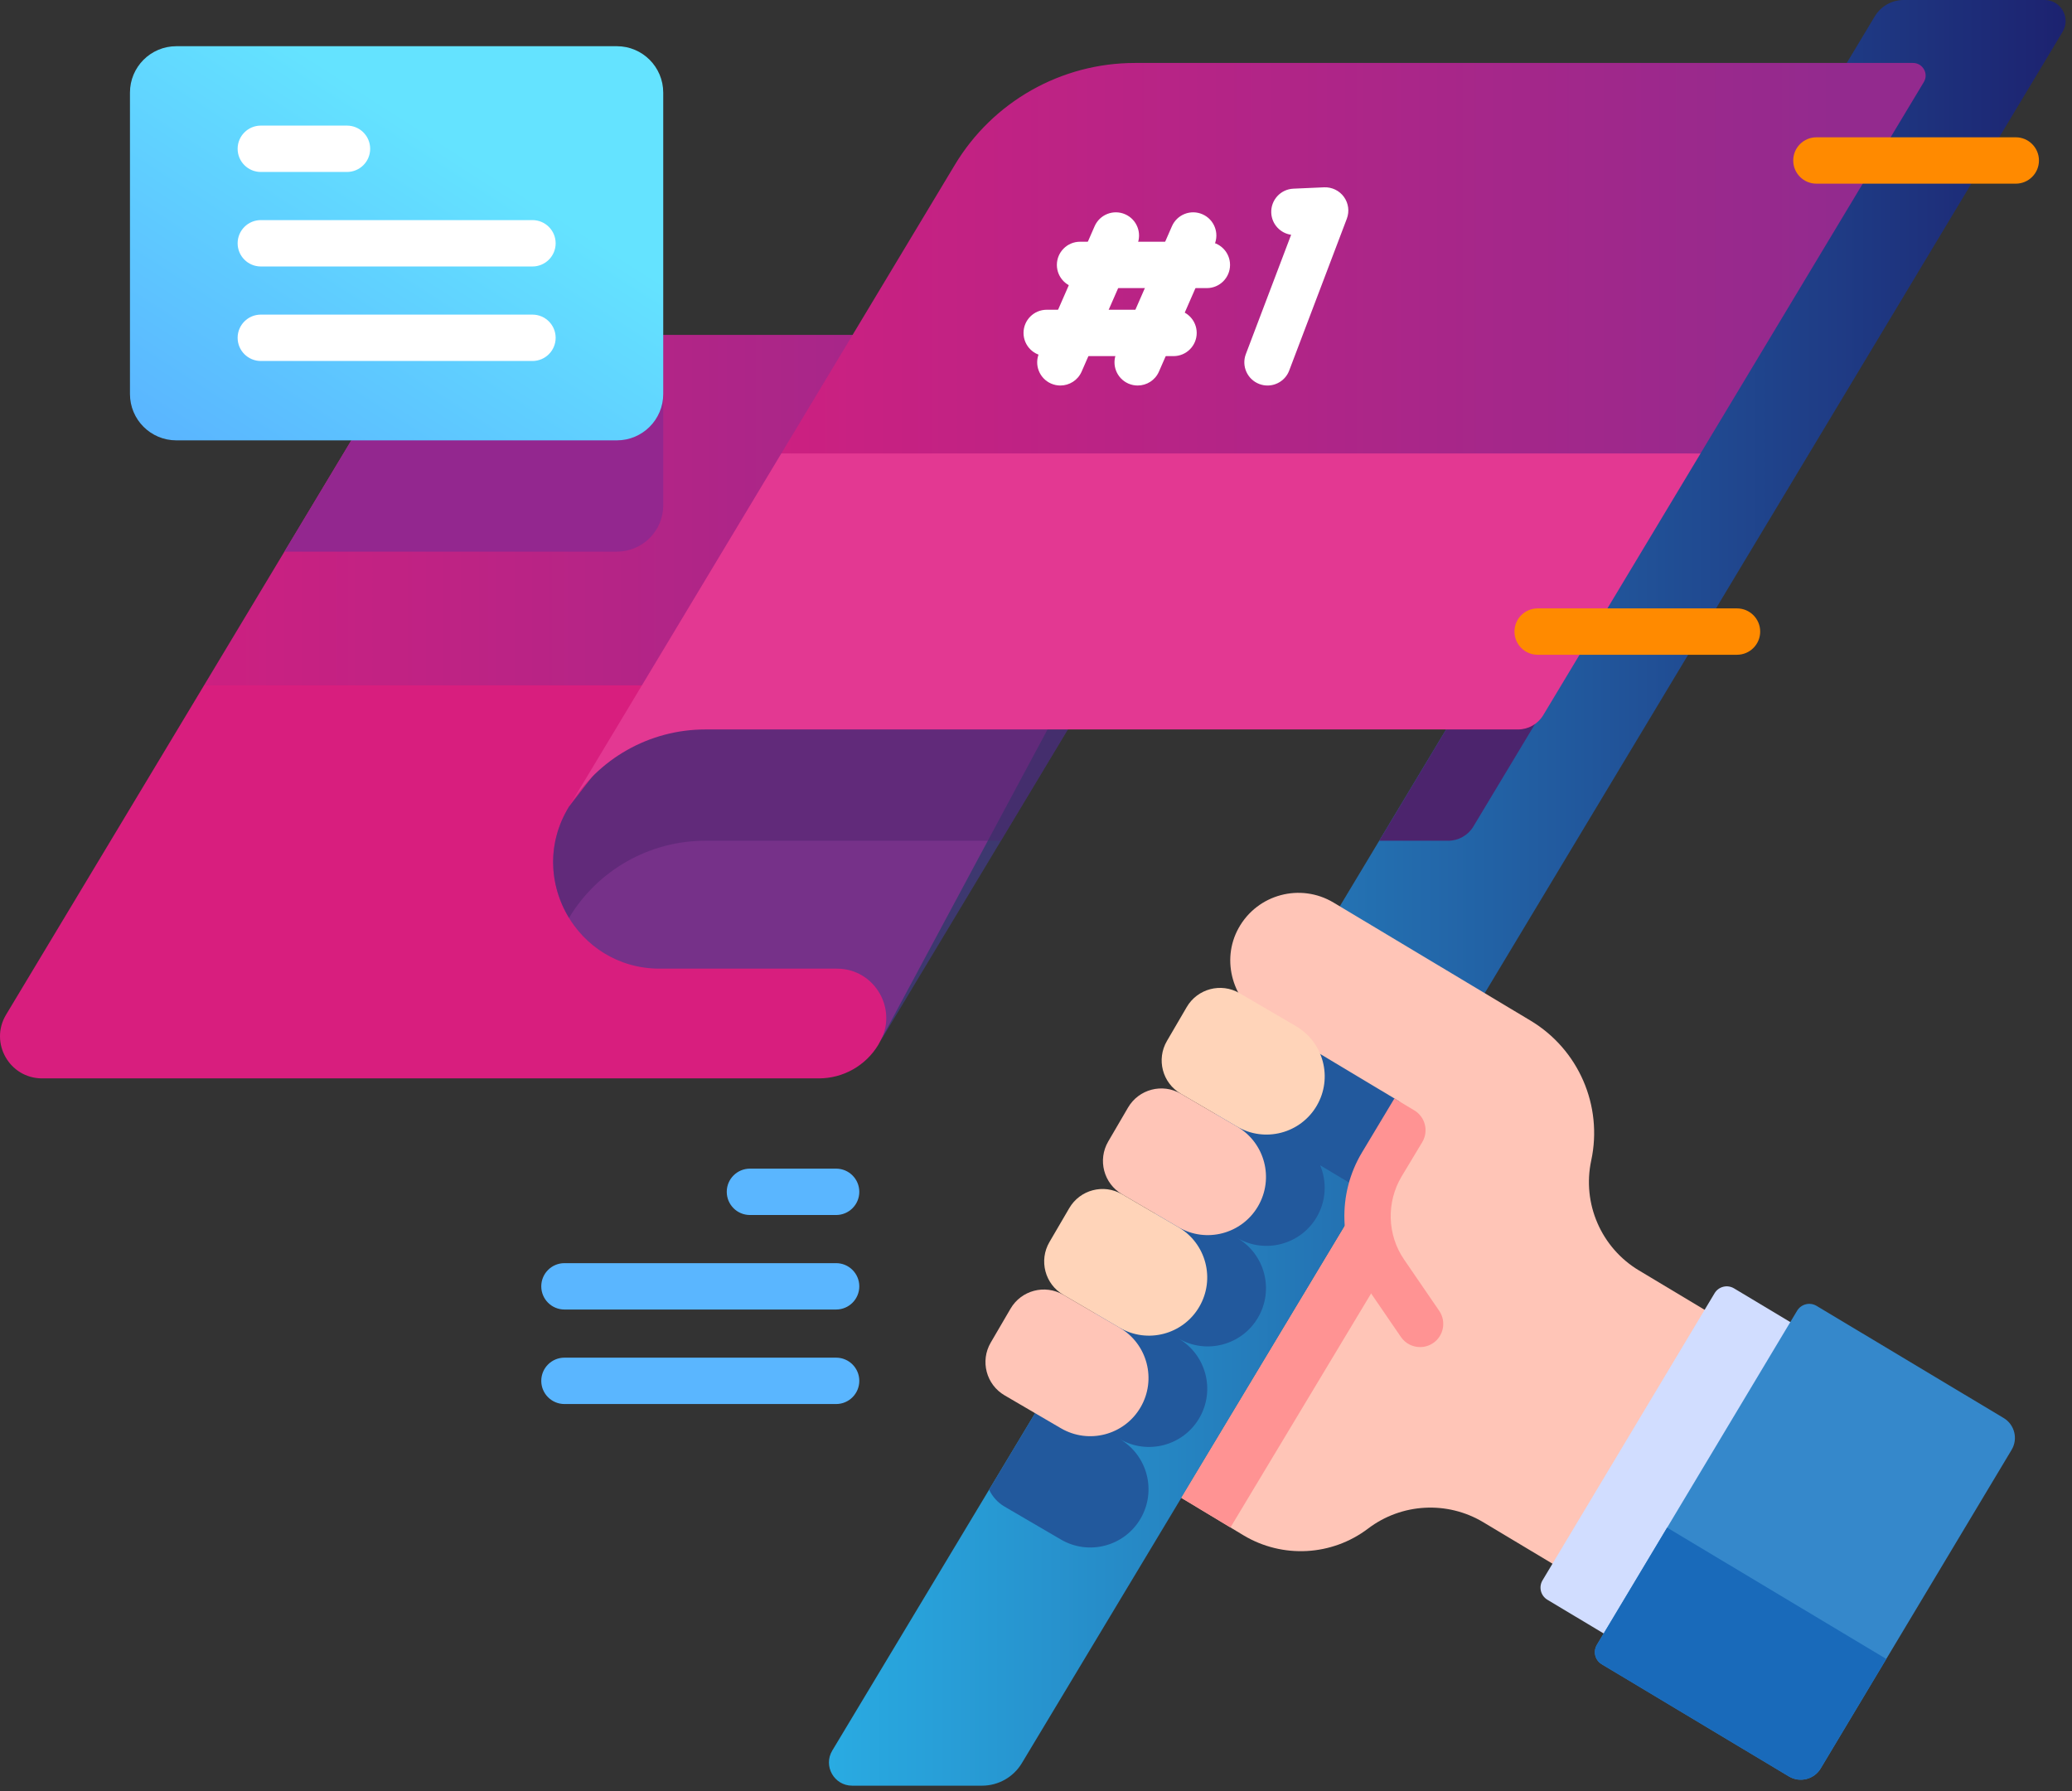 <svg xmlns="http://www.w3.org/2000/svg" xmlns:xlink="http://www.w3.org/1999/xlink" width="192px" height="166px" viewBox="0 0 192 166"><rect x="0" y="0" width="192" height="166" fill="#333333" stroke="none"/><title>fractional-c-suite-icon</title><defs><linearGradient x1="-18.855%" y1="289.018%" x2="91.522%" y2="289.018%" id="linearGradient-1"><stop stop-color="#D81E7E" offset="0%"></stop><stop stop-color="#932A8E" offset="100%"></stop></linearGradient><linearGradient x1="110.421%" y1="-9.029%" x2="-1.25677334e-05%" y2="-9.029%" id="linearGradient-2"><stop stop-color="#1B1464" offset="0%"></stop><stop stop-color="#29ABE2" offset="100%"></stop></linearGradient><linearGradient x1="-18.855%" y1="289.018%" x2="91.521%" y2="289.018%" id="linearGradient-3"><stop stop-color="#D81E7E" offset="0%"></stop><stop stop-color="#932A8E" offset="100%"></stop></linearGradient><linearGradient x1="-26.806%" y1="68.694%" x2="32.087%" y2="0.795%" id="linearGradient-4"><stop stop-color="#5AB6FF" offset="0%"></stop><stop stop-color="#64E3FF" offset="100%"></stop></linearGradient></defs><g id="Page-1" stroke="none" stroke-width="1" fill="none" fill-rule="evenodd"><g id="fractional-c-suite-icon" transform="translate(-0, 0)" fill-rule="nonzero"><path d="M120.931,31.031 L101.406,63.511 L59.74,65.66 L18.906,63.511 L36.158,34.808 C37.568,32.462 40.103,31.031 42.836,31.031 L120.931,31.031 Z" id="Path" fill="url(#linearGradient-1)"></path><path d="M42.839,31.029 C40.104,31.029 37.57,32.463 36.161,34.807 L26.356,51.118 L57.162,51.118 C59.534,51.118 61.459,49.197 61.459,46.821 L61.459,31.029 L42.839,31.029 Z" id="Path" fill="#93278F"></path><path d="M18.907,63.51 L0.563,94.026 C-0.998,96.623 0.872,99.929 3.902,99.929 L75.882,99.929 C78.138,99.929 80.228,98.746 81.39,96.813 L99.261,63.51 L18.907,63.51 Z" id="Path" fill="#D81E7E"></path><path d="M52.737,74.735 C48.687,81.299 53.41,89.761 61.123,89.761 L77.552,89.761 C81.102,89.761 83.295,93.634 81.468,96.678 L101.592,63.205 L62.261,62.464 L52.737,74.735 Z" id="Path" fill-opacity="0.66" fill="#433C8E"></path><path d="M62.259,62.464 L52.735,74.735 C50.636,78.137 50.898,82.048 52.707,85.027 L52.735,85.047 C55.398,80.618 60.187,77.908 65.356,77.908 L92.75,77.908 L101.59,63.206 L62.259,62.464 Z" id="Path" fill-opacity="0.5" fill="#4C246D"></path><path d="M189.459,0 L176.398,0 C175.304,0 174.29,0.574 173.727,1.511 L77.123,162.216 C76.262,163.648 77.293,165.471 78.964,165.471 L91.003,165.471 C92.511,165.471 93.909,164.68 94.686,163.388 L191.128,2.951 C191.909,1.653 190.974,0 189.459,0 Z" id="Path" fill="url(#linearGradient-2)"></path><path d="M123.57,93.95 C121.997,93.007 120.18,92.831 118.547,93.305 L91.656,138.04 C91.953,138.676 92.438,139.232 93.09,139.613 L98.31,142.662 C100.882,144.165 104.187,143.298 105.689,140.725 C107.192,138.152 106.325,134.848 103.752,133.346 C106.325,134.849 109.629,133.981 111.132,131.409 C112.635,128.836 111.767,125.532 109.195,124.029 C111.768,125.532 115.072,124.665 116.574,122.092 C118.077,119.519 117.21,116.215 114.637,114.712 C117.21,116.215 120.514,115.348 122.017,112.775 C122.903,111.258 122.959,109.488 122.333,107.982 L126.494,110.475 L133.022,99.615 L123.57,93.95 Z" id="Path" fill="#22599D"></path><path d="M134.194,77.908 C135.151,77.908 136.038,77.407 136.531,76.586 L171.797,17.918 C172.266,17.139 171.705,16.148 170.796,16.148 L164.931,16.148 L127.805,77.908 L134.194,77.908 Z" id="Path" fill="#4C246D"></path><path d="M178.269,7.605 L157.579,42.018 L115.293,44.167 L72.402,42.018 L88.477,15.279 C91.996,9.418 98.334,5.834 105.17,5.834 L177.268,5.834 C178.174,5.834 178.737,6.827 178.269,7.605 Z" id="Path" fill="url(#linearGradient-3)"></path><path d="M72.4,42.02 L52.734,74.735 C55.397,70.305 60.187,67.596 65.355,67.596 L140.664,67.596 C141.621,67.596 142.508,67.094 143.001,66.274 L157.581,42.02 L72.4,42.02 Z" id="Path" fill="#E33892"></path><path d="M186.789,17.02 L168.316,17.02 C167.13,17.02 166.168,16.058 166.168,14.872 C166.168,13.685 167.13,12.723 168.316,12.723 L186.789,12.723 C187.975,12.723 188.938,13.685 188.938,14.872 C188.938,16.058 187.976,17.02 186.789,17.02 Z" id="Path" fill="#FF8A00"></path><path d="M160.957,60.675 L142.484,60.675 C141.298,60.675 140.336,59.713 140.336,58.527 C140.336,57.34 141.298,56.378 142.484,56.378 L160.957,56.378 C162.143,56.378 163.106,57.34 163.106,58.527 C163.106,59.713 162.143,60.675 160.957,60.675 Z" id="Path" fill="#FF8A00"></path><path d="M117.453,35.724 C117.2,35.724 116.942,35.679 116.691,35.584 C115.582,35.163 115.024,33.922 115.445,32.813 L119.641,21.756 C118.638,21.613 117.846,20.773 117.8,19.724 C117.748,18.538 118.667,17.535 119.853,17.483 L122.699,17.358 C123.416,17.327 124.111,17.66 124.534,18.246 C124.958,18.832 125.058,19.591 124.802,20.267 L119.462,34.338 C119.137,35.196 118.32,35.724 117.453,35.724 Z" id="Path" fill="#FFFFFF"></path><path d="M105.421,35.724 C105.134,35.724 104.841,35.666 104.561,35.544 C103.474,35.068 102.979,33.801 103.454,32.714 L108.597,20.963 C109.072,19.876 110.339,19.38 111.426,19.856 C112.513,20.332 113.009,21.599 112.533,22.686 L107.391,34.437 C107.038,35.244 106.249,35.724 105.421,35.724 Z" id="Path" fill="#FFFFFF"></path><path d="M98.257,35.724 C97.97,35.724 97.677,35.666 97.397,35.544 C96.31,35.068 95.815,33.801 96.29,32.714 L101.432,20.963 C101.907,19.876 103.175,19.38 104.262,19.856 C105.349,20.332 105.844,21.599 105.369,22.686 L100.227,34.437 C99.874,35.244 99.085,35.724 98.257,35.724 Z" id="Path" fill="#FFFFFF"></path><path d="M108.743,33 L96.992,33 C95.806,33 94.844,32.038 94.844,30.852 C94.844,29.665 95.806,28.703 96.992,28.703 L108.743,28.703 C109.93,28.703 110.892,29.665 110.892,30.852 C110.892,32.038 109.93,33 108.743,33 Z" id="Path" fill="#FFFFFF"></path><path d="M111.833,26.697 L100.082,26.697 C98.896,26.697 97.934,25.735 97.934,24.548 C97.934,23.362 98.896,22.4 100.082,22.4 L111.833,22.4 C113.019,22.4 113.981,23.362 113.981,24.548 C113.981,25.735 113.019,26.697 111.833,26.697 Z" id="Path" fill="#FFFFFF"></path><path d="M147.45,107.536 C148.54,102.456 146.277,97.244 141.82,94.573 L123.572,83.638 C120.509,81.802 116.519,82.856 114.773,86.003 C113.102,89.014 114.248,92.822 117.201,94.592 L129.469,101.944 C130.334,102.462 130.633,103.591 130.115,104.455 L109.469,138.802 L115.23,142.273 C118.846,144.44 123.416,144.191 126.775,141.644 C129.882,139.288 134.109,139.058 137.453,141.062 L157.11,152.842 L171.21,129.315 L151.878,117.73 C148.373,115.629 146.593,111.532 147.45,107.536 Z" id="Path" fill="#FFC5B7"></path><path d="M128.268,117.837 L114.019,141.543 L109.469,138.801 L128.044,107.902 C126.192,110.988 126.278,114.851 128.268,117.837 Z" id="Path" fill="#FF9393"></path><path d="M160.682,119.387 L167.939,123.736 L150.646,152.593 L143.389,148.243 C142.766,147.87 142.564,147.063 142.937,146.441 L158.88,119.838 C159.253,119.216 160.06,119.014 160.682,119.387 Z" id="Path" fill="#D1DDFF"></path><path d="M185.667,131.402 C186.684,132.012 187.015,133.331 186.405,134.349 L174.791,153.729 L168.711,163.874 C168.101,164.892 166.781,165.223 165.763,164.613 L148.425,154.218 C148.322,154.158 148.232,154.085 148.15,154.004 C147.75,153.587 147.66,152.938 147.974,152.418 L154.484,141.56 L166.528,121.459 C166.902,120.84 167.705,120.638 168.328,121.008 L185.667,131.402 Z" id="Path" fill="#3588CB"></path><path d="M174.791,153.729 L168.711,163.874 C168.101,164.892 166.781,165.222 165.763,164.613 L148.425,154.223 C148.322,154.163 148.232,154.09 148.15,154.004 C147.75,153.587 147.66,152.938 147.974,152.418 L154.479,141.56 L154.484,141.56 L174.791,153.729 Z" id="Path" fill="#196ABA"></path><path d="M114.859,92.033 L120.079,95.083 C122.651,96.586 123.519,99.89 122.016,102.462 C120.513,105.035 117.209,105.902 114.636,104.399 L109.416,101.35 C107.712,100.354 107.137,98.166 108.133,96.462 L109.97,93.316 C110.966,91.612 113.154,91.038 114.859,92.033 Z" id="Path" fill="#FFD4B9"></path><path d="M109.417,101.35 L114.637,104.4 C117.21,105.903 118.077,109.207 116.574,111.779 C115.071,114.352 111.768,115.219 109.195,113.716 L103.975,110.667 C102.271,109.671 101.696,107.483 102.692,105.778 L104.529,102.633 C105.524,100.929 107.713,100.355 109.417,101.35 Z" id="Path" fill="#FFC5B7"></path><path d="M103.972,110.667 L109.192,113.717 C111.765,115.22 112.632,118.523 111.129,121.096 C109.626,123.669 106.322,124.536 103.75,123.033 L98.529,119.984 C96.825,118.988 96.251,116.8 97.246,115.095 L99.084,111.95 C100.079,110.246 102.268,109.671 103.972,110.667 Z" id="Path" fill="#FFD4B9"></path><path d="M98.53,119.984 L103.751,123.033 C106.323,124.536 107.191,127.84 105.688,130.412 C104.185,132.985 100.881,133.853 98.308,132.35 L93.088,129.3 C91.384,128.304 90.809,126.116 91.805,124.412 L93.642,121.267 C94.638,119.562 96.826,118.988 98.53,119.984 Z" id="Path" fill="#FFC5B7"></path><path d="M132.804,124.454 C132.43,124.708 132.009,124.828 131.592,124.828 C130.905,124.828 130.234,124.501 129.817,123.895 L126.56,119.139 C124.047,115.469 123.909,110.627 126.204,106.798 L129.212,101.788 L131.052,102.891 C132.072,103.501 132.402,104.822 131.79,105.84 L129.886,109.006 C128.455,111.4 128.537,114.425 130.105,116.711 L133.362,121.467 C134.033,122.447 133.783,123.784 132.804,124.454 Z" id="Path" fill="#FF9393"></path><path d="M61.457,8.579 L61.457,36.509 C61.457,38.885 59.532,40.806 57.16,40.806 L16.34,40.806 C13.964,40.806 12.043,38.885 12.043,36.509 L12.043,8.579 C12.043,6.207 13.964,4.282 16.34,4.282 L57.16,4.282 C59.532,4.282 61.457,6.207 61.457,8.579 Z" id="Path" fill="url(#linearGradient-4)"></path><path d="M32.153,15.935 L24.168,15.935 C22.982,15.935 22.02,14.973 22.02,13.787 C22.02,12.601 22.982,11.639 24.168,11.639 L32.153,11.639 C33.339,11.639 34.301,12.601 34.301,13.787 C34.301,14.973 33.339,15.935 32.153,15.935 Z" id="Path" fill="#FFFFFF"></path><path d="M49.34,24.693 L24.168,24.693 C22.982,24.693 22.02,23.731 22.02,22.545 C22.02,21.358 22.982,20.396 24.168,20.396 L49.34,20.396 C50.527,20.396 51.489,21.358 51.489,22.545 C51.489,23.731 50.527,24.693 49.34,24.693 Z" id="Path" fill="#FFFFFF"></path><path d="M49.34,33.451 L24.168,33.451 C22.982,33.451 22.02,32.489 22.02,31.302 C22.02,30.116 22.982,29.154 24.168,29.154 L49.34,29.154 C50.527,29.154 51.489,30.116 51.489,31.302 C51.489,32.489 50.527,33.451 49.34,33.451 Z" id="Path" fill="#FFFFFF"></path><path d="M77.477,112.59 L69.492,112.59 C68.306,112.59 67.344,111.628 67.344,110.442 C67.344,109.255 68.306,108.293 69.492,108.293 L77.477,108.293 C78.663,108.293 79.626,109.255 79.626,110.442 C79.626,111.628 78.663,112.59 77.477,112.59 Z" id="Path" fill="#5AB6FF"></path><path d="M77.477,121.348 L52.305,121.348 C51.118,121.348 50.156,120.386 50.156,119.2 C50.156,118.013 51.118,117.051 52.305,117.051 L77.477,117.051 C78.664,117.051 79.626,118.013 79.626,119.2 C79.626,120.386 78.664,121.348 77.477,121.348 Z" id="Path" fill="#5AB6FF"></path><path d="M77.477,130.106 L52.305,130.106 C51.118,130.106 50.156,129.144 50.156,127.957 C50.156,126.771 51.118,125.809 52.305,125.809 L77.477,125.809 C78.664,125.809 79.626,126.771 79.626,127.957 C79.626,129.144 78.664,130.106 77.477,130.106 Z" id="Path" fill="#5AB6FF"></path></g></g></svg>